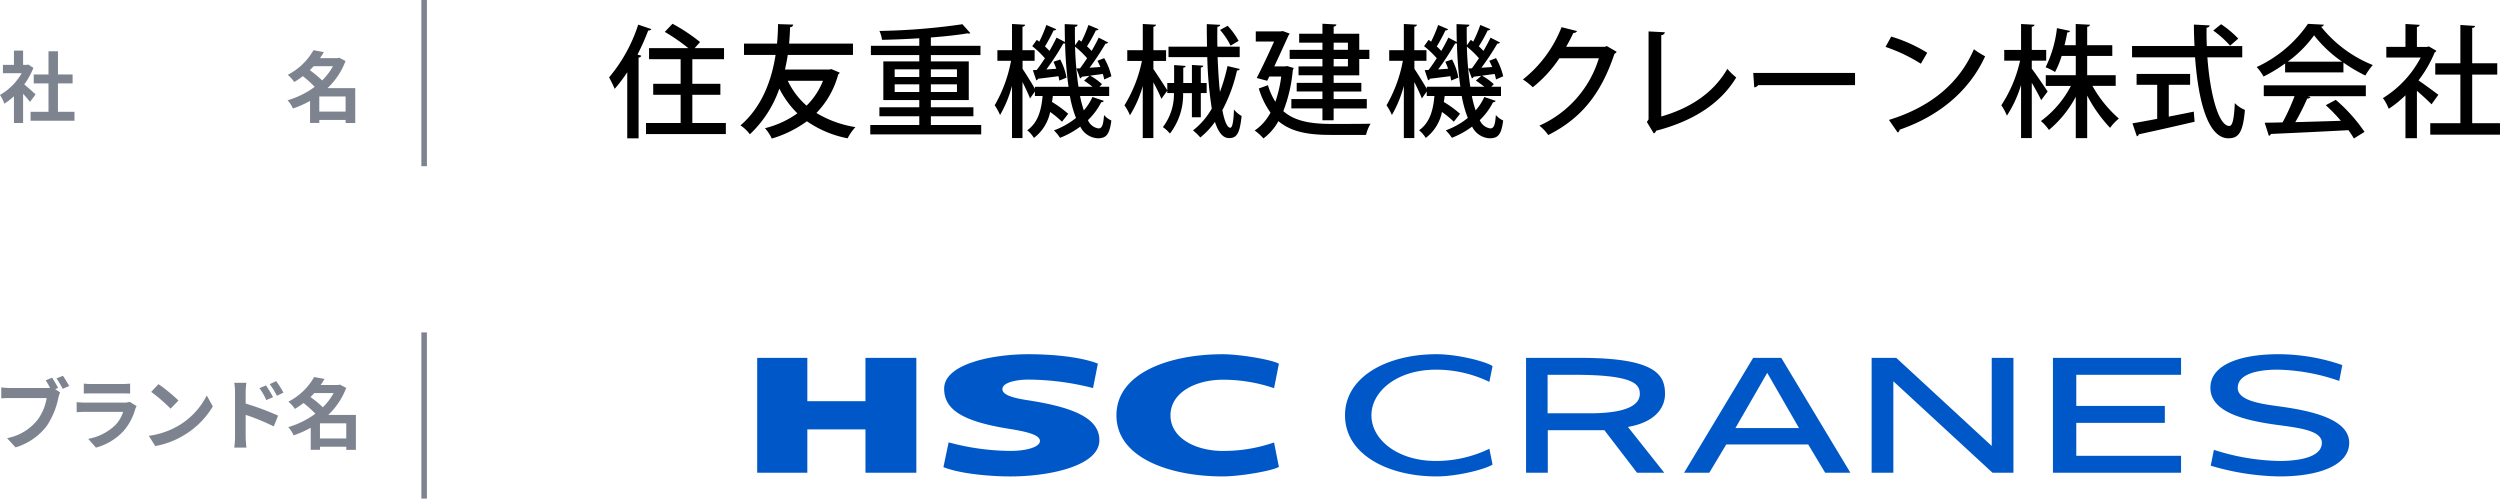 <svg id="imgPresident02.svg" xmlns="http://www.w3.org/2000/svg" width="451.281" height="90" viewBox="0 0 451.281 90">
  <defs>
    <style>
      .cls-1, .cls-2 {
        fill: #7e8390;
      }

      .cls-1, .cls-3, .cls-4 {
        fill-rule: evenodd;
      }

      .cls-4 {
        fill: #0058c8;
      }
    </style>
  </defs>
  <path id="社_名" data-name="社　　　名" class="cls-1" d="M381.363,17.038c-0.3-.28-1.373-1.247-2.046-1.793a13.563,13.563,0,0,0,1.653-3l-0.938-.6-0.294.07h-0.631V9.138h-1.653v2.577h-1.989v1.5h3.39a10.53,10.53,0,0,1-3.922,3.922,6.718,6.718,0,0,1,.785,1.583,11.585,11.585,0,0,0,1.736-1.345v4.833h1.653V16.926c0.477,0.518.953,1.079,1.247,1.471Zm4.034,3.138V15.049h2.647V13.438H385.4V9.25h-1.709v4.188h-2.662v1.611h2.662v5.127h-3.236V21.8h7.928V20.176H385.4Zm47.177-.028V17.416h4.749v2.731h-4.749Zm2.466-8.194a10.986,10.986,0,0,1-1.948,2.563,19.671,19.671,0,0,0-2.227-1.849c0.238-.238.463-0.476,0.687-0.714h3.488Zm4.02,3.95h-5a12.972,12.972,0,0,0,3.25-4.889l-1.149-.6-0.28.084H432.7c0.252-.364.491-0.728,0.7-1.093l-1.877-.35a11.2,11.2,0,0,1-4.651,4.454,5.807,5.807,0,0,1,1.177,1.3,14.513,14.513,0,0,0,1.555-1.065,19.557,19.557,0,0,1,2.143,1.933,15.574,15.574,0,0,1-4.9,2.423,5.328,5.328,0,0,1,.967,1.485,17.953,17.953,0,0,0,3.095-1.373v3.978h1.667V21.647h4.749v0.56h1.737V15.9Z" transform="translate(-374.938)"/>
  <rect id="長方形_1" data-name="長方形 1" class="cls-2" x="76.062" width="1" height="30"/>
  <path id="住友重機械建機クレーン株式会社" class="cls-3" d="M499.913,17.113h5.061v-1.98h-5.061V10.689h5.721v-2h-5.3l0.969-1.1a31.492,31.492,0,0,0-4.973-3.3L494.941,5.76a34.321,34.321,0,0,1,4.246,2.926H492.1v2h5.7v4.445H492.85v1.98H497.8V22.2h-6.249v2h14.412v-2h-6.051V17.113Zm-11.749,7.855h2.046V10.381a0.46,0.46,0,0,0,.484-0.33l-0.682-.2A40.412,40.412,0,0,0,491.948,5.5a0.554,0.554,0,0,0,.572-0.242l-2.376-.814a28.185,28.185,0,0,1-5.259,9.527,22.37,22.37,0,0,1,1.012,2.068,27.975,27.975,0,0,0,2.267-2.992V24.969Zm36.478-12.41h-8.01c0.2-.88.374-1.76,0.506-2.64H528.91V7.872H517.38c0.089-1.012.155-2,.176-2.97a0.542,0.542,0,0,0,.573-0.462l-2.751-.088c0,1.144-.066,2.332-0.176,3.521h-5.963V9.918h5.7c-0.748,4.8-2.574,9.483-6.337,12.718a6.542,6.542,0,0,1,1.694,1.606,20.454,20.454,0,0,0,5.325-8.251,16.81,16.81,0,0,0,3.257,4.467,17.134,17.134,0,0,1-5.853,2.684,7.655,7.655,0,0,1,1.232,1.87,20.544,20.544,0,0,0,6.337-3.124,19.262,19.262,0,0,0,7.349,3.08,9.257,9.257,0,0,1,1.408-2.024,19.45,19.45,0,0,1-7.041-2.552,15.807,15.807,0,0,0,3.939-6.975,0.53,0.53,0,0,0,.264-0.308l-1.5-.638ZM523.5,14.583a13.01,13.01,0,0,1-2.97,4.489,13.928,13.928,0,0,1-3.389-4.489H523.5Zm19.47,6.4h7.679V19.358h-7.679v-1.3h6.843V11.085h-6.843V9.94h8.955V8.268h-8.955v-1.5c2.508-.2,4.819-0.44,6.6-0.748a1.135,1.135,0,0,0,.242.044A0.55,0.55,0,0,0,550.1,5.98l-1.43-1.606a116.554,116.554,0,0,1-14.985,1.21,5.633,5.633,0,0,1,.463,1.606c2.156-.044,4.466-0.132,6.733-0.286V8.268h-8.736V9.94h8.736v1.144h-6.491V18.06h6.491v1.3h-7.2v1.628h7.2V22.57h-8.846v1.694h20.023V22.57h-9.087V20.986Zm-2.09-8.471V13.9h-4.445V12.515h4.445Zm6.8,1.386h-4.708V12.515h4.708V13.9Zm-11.243,1.32h4.445v1.386h-4.445V15.221Zm6.535,1.386V15.221h4.708v1.386h-4.708Zm32.187,0.726V15.661h-1.76l0.462-.462a10.086,10.086,0,0,0-2.134-1.54l2.288-.308a7.976,7.976,0,0,1,.242.99l1.3-.572a12.043,12.043,0,0,0-1.3-3.278l-1.21.484q0.264,0.528.528,1.122l-1.958.132a46.334,46.334,0,0,0,2.882-4.357,0.507,0.507,0,0,0,.484-0.2l-1.716-.88c-0.33.726-.792,1.562-1.276,2.4-0.242-.264-0.528-0.55-0.836-0.836a25.385,25.385,0,0,0,1.606-2.882,0.486,0.486,0,0,0,.484-0.2l-1.826-.77a23.989,23.989,0,0,1-1.277,3.014c-0.154-.132-0.286-0.22-0.44-0.33l-0.7.99c-0.022-1.078-.044-2.2-0.022-3.344a0.434,0.434,0,0,0,.484-0.374l-2.332-.11c0,1.1.022,2.178,0.044,3.234l-1.518-.792c-0.352.726-.792,1.562-1.276,2.4-0.242-.264-0.506-0.528-0.814-0.814a31.969,31.969,0,0,0,1.562-2.9,0.467,0.467,0,0,0,.484-0.2l-1.8-.77a22.825,22.825,0,0,1-1.277,3.014l-0.44-.33L561.27,8.334a16.766,16.766,0,0,1,2.289,2.178c-0.507.792-1.013,1.518-1.475,2.112l-0.7.044L562,14.5a0.377,0.377,0,0,0,.308-0.286c0.946-.11,2.267-0.264,3.7-0.462,0.066,0.286.11,0.55,0.154,0.792l1.3-.528a11.262,11.262,0,0,0-1.144-3.278l-1.21.418c0.176,0.4.352,0.836,0.506,1.254l-1.8.132a45.717,45.717,0,0,0,3.058-4.687,1.457,1.457,0,0,0,.33-0.022,68.666,68.666,0,0,0,.616,7.833h-6.051v0.374c-0.506-.88-1.716-2.838-2.244-3.608V10.975h2.178V9.06H559.51V4.814a0.474,0.474,0,0,0,.484-0.352l-2.376-.132V9.06h-2.641v1.914h2.465a25.077,25.077,0,0,1-2.949,8.031,10.359,10.359,0,0,1,.968,1.76,21.666,21.666,0,0,0,2.157-5.259v9.417h1.892V14.8c0.528,1.056,1.1,2.266,1.364,2.97l0.88-1.254v0.814h1.386c-0.22,2.464-.792,4.8-2.772,6.183a5.6,5.6,0,0,1,1.21,1.386,7.878,7.878,0,0,0,2.927-4.687,18.214,18.214,0,0,1,2.134,1.76l1.122-1.43a19.461,19.461,0,0,0-2.926-2.134c0.066-.352.11-0.726,0.154-1.078h3.08a20.412,20.412,0,0,0,1.1,3.96,14.052,14.052,0,0,1-3.982,2.244,7.74,7.74,0,0,1,1.1,1.342,15.436,15.436,0,0,0,3.652-2.024,3.75,3.75,0,0,0,3.147,2.112c1.562,0,2.134-.682,2.464-3.212a3.725,3.725,0,0,1-1.32-.99c-0.132,1.892-.4,2.42-0.99,2.42a2.427,2.427,0,0,1-1.914-1.5,11.871,11.871,0,0,0,2.4-3.235,0.415,0.415,0,0,0,.462-0.242l-2.046-.7a9.7,9.7,0,0,1-1.562,2.42,20.016,20.016,0,0,1-.683-2.6h5.259Zm-5.259-3.19a0.375,0.375,0,0,0,.308-0.286l1.387-.176-0.968.88a17.667,17.667,0,0,1,1.518,1.1h-2.531a61.842,61.842,0,0,1-.616-7.239,16.529,16.529,0,0,1,2.179,2.09c-0.44.66-.881,1.3-1.277,1.826l-0.66.022Zm21.8,2.662h1.056V14.979H591.7V12.163a0.4,0.4,0,0,0,.462-0.308l-2.068-.132v3.256h-1.562V12.207a0.409,0.409,0,0,0,.44-0.308l-2.091-.154v3.234h-1.232V16.3c-0.4-.638-1.892-2.948-2.508-3.828V11h2.288V9.06h-2.288V4.814a0.474,0.474,0,0,0,.484-0.352l-2.4-.132V9.06h-2.8V11h2.641a24.465,24.465,0,0,1-3.147,8.009,9.6,9.6,0,0,1,.99,1.8,20.577,20.577,0,0,0,2.311-5.281v9.4h1.914V14.869a29.558,29.558,0,0,1,1.452,2.97l1.056-1.474v0.44h1.21a9.822,9.822,0,0,1-2,6.139,6.438,6.438,0,0,1,1.276,1.166,11.492,11.492,0,0,0,2.377-7.3h1.584v4.357H591.7V16.805Zm7.019-6.491V8.422H594.69c-0.022-1.188-.022-2.4,0-3.587,0.352-.044.506-0.154,0.506-0.352l-2.421-.132c0,1.364.022,2.728,0.044,4.071h-6.953v1.892h7a70.443,70.443,0,0,0,.814,9.285,13.245,13.245,0,0,1-3.388,3.939,10.411,10.411,0,0,1,1.32,1.276A14.044,14.044,0,0,0,594.25,22c0.88,2.706,1.958,2.927,2.574,2.927,1.408,0,1.914-.924,2.244-3.983a5.218,5.218,0,0,1-1.386-1.166c-0.066,2.244-.308,3.279-0.66,3.279-0.572,0-1.056-1.21-1.43-3.169a28.292,28.292,0,0,0,2.64-7.173,0.446,0.446,0,0,0,.506-0.264l-2.222-.528a32.092,32.092,0,0,1-1.364,4.665c-0.2-1.87-.33-4.027-0.418-6.271h3.982Zm-3.542-4.907a12.971,12.971,0,0,1,1.892,2.838l1.452-.858a12.648,12.648,0,0,0-1.98-2.728Zm12.56,3.587v1.65h5.919v1.342H609.34v1.606h4.313v1.364H609.01v1.562h4.643v1.364h-5.611v1.694h5.611v2.134h2.024V19.578h5.985V17.884h-5.985V16.519h5V14.957h-5V13.593H620.3V10.645h1.826V8.994H620.3V6.09h-4.621v-1.3a0.5,0.5,0,0,0,.506-0.374l-2.53-.132v1.8h-4.2V7.7h4.2v1.3h-5.919Zm10.518,0h-2.575V7.7h2.575v1.3Zm-2.575,2.992V10.645h2.575v1.342h-2.575Zm-8.757,0h-1.958c0.968-2.068,1.936-4.181,2.552-5.567a1.9,1.9,0,0,0,.22-0.352l-1.254-.462-0.374.066h-4.489V7.5h3.3c-0.858,1.958-2.091,4.555-3.125,6.579l1.892,0.506,0.375-.77h2.156a23.2,23.2,0,0,1-1.056,4.555,11.445,11.445,0,0,1-1.342-2.992l-1.651.594a14.594,14.594,0,0,0,2.113,4.357,8.941,8.941,0,0,1-2.861,3.235A8.175,8.175,0,0,1,603,24.991a9.692,9.692,0,0,0,2.707-3.125c2.376,2,5.523,2.486,9.439,2.486h6.381a7.1,7.1,0,0,1,.814-2.024c-1.364.044-6.051,0.044-7.151,0.044-3.52-.022-6.469-0.44-8.6-2.31a26.675,26.675,0,0,0,1.716-7.437,0.858,0.858,0,0,0,.154-0.352l-1.188-.352Zm38.964,5.347V15.661h-1.76l0.462-.462a10.086,10.086,0,0,0-2.134-1.54l2.288-.308a7.976,7.976,0,0,1,.242.99l1.3-.572a12.043,12.043,0,0,0-1.3-3.278l-1.21.484q0.264,0.528.528,1.122l-1.958.132a46.334,46.334,0,0,0,2.882-4.357,0.507,0.507,0,0,0,.484-0.2l-1.716-.88c-0.33.726-.792,1.562-1.276,2.4-0.242-.264-0.528-0.55-0.836-0.836a25.385,25.385,0,0,0,1.606-2.882,0.486,0.486,0,0,0,.484-0.2l-1.826-.77a23.989,23.989,0,0,1-1.277,3.014c-0.154-.132-0.286-0.22-0.44-0.33l-0.7.99c-0.022-1.078-.044-2.2-0.022-3.344a0.434,0.434,0,0,0,.484-0.374l-2.332-.11c0,1.1.022,2.178,0.044,3.234l-1.518-.792c-0.352.726-.792,1.562-1.276,2.4-0.242-.264-0.506-0.528-0.814-0.814a31.969,31.969,0,0,0,1.562-2.9,0.467,0.467,0,0,0,.484-0.2l-1.8-.77a22.825,22.825,0,0,1-1.277,3.014l-0.44-.33L632,8.334a16.766,16.766,0,0,1,2.289,2.178c-0.507.792-1.013,1.518-1.475,2.112l-0.7.044,0.616,1.826a0.377,0.377,0,0,0,.308-0.286c0.946-.11,2.267-0.264,3.7-0.462,0.066,0.286.11,0.55,0.154,0.792l1.3-.528a11.262,11.262,0,0,0-1.144-3.278l-1.21.418c0.176,0.4.352,0.836,0.506,1.254l-1.8.132a45.717,45.717,0,0,0,3.058-4.687,1.457,1.457,0,0,0,.33-0.022,68.666,68.666,0,0,0,.616,7.833h-6.051v0.374c-0.506-.88-1.716-2.838-2.244-3.608V10.975h2.178V9.06H630.24V4.814a0.474,0.474,0,0,0,.484-0.352l-2.376-.132V9.06h-2.641v1.914h2.465a25.077,25.077,0,0,1-2.949,8.031,10.359,10.359,0,0,1,.968,1.76,21.666,21.666,0,0,0,2.157-5.259v9.417h1.892V14.8c0.528,1.056,1.1,2.266,1.364,2.97l0.88-1.254v0.814h1.386c-0.22,2.464-.792,4.8-2.772,6.183a5.6,5.6,0,0,1,1.21,1.386,7.878,7.878,0,0,0,2.927-4.687,18.214,18.214,0,0,1,2.134,1.76l1.122-1.43a19.461,19.461,0,0,0-2.926-2.134c0.066-.352.11-0.726,0.154-1.078h3.08a20.412,20.412,0,0,0,1.1,3.96,14.052,14.052,0,0,1-3.982,2.244,7.74,7.74,0,0,1,1.1,1.342,15.436,15.436,0,0,0,3.652-2.024,3.75,3.75,0,0,0,3.147,2.112c1.562,0,2.134-.682,2.464-3.212a3.725,3.725,0,0,1-1.32-.99c-0.132,1.892-.4,2.42-0.99,2.42a2.427,2.427,0,0,1-1.914-1.5,11.871,11.871,0,0,0,2.4-3.235,0.415,0.415,0,0,0,.462-0.242l-2.046-.7a9.7,9.7,0,0,1-1.562,2.42,19.857,19.857,0,0,1-.683-2.6h5.259Zm-5.259-3.19a0.375,0.375,0,0,0,.308-0.286l1.387-.176-0.968.88a17.667,17.667,0,0,1,1.518,1.1h-2.531a61.842,61.842,0,0,1-.616-7.239,16.529,16.529,0,0,1,2.179,2.09c-0.44.66-.881,1.3-1.277,1.826l-0.66.022ZM664.98,8.312l-0.33.132h-7c0.44-.792.9-1.628,1.3-2.508a0.645,0.645,0,0,0,.66-0.33l-2.795-.7a22.321,22.321,0,0,1-6.975,9.439,10.679,10.679,0,0,1,1.783,1.408,22.822,22.822,0,0,0,4.8-5.237h7.129A19.5,19.5,0,0,1,652.812,22.68a8.211,8.211,0,0,1,1.606,1.694c6.029-3.036,9.549-7.5,11.948-14.654a1.078,1.078,0,0,0,.4-0.374Zm9.832-1.98a0.641,0.641,0,0,0,.66-0.506l-2.948-.154V21.558l-0.308.462,1.254,2.068a0.681,0.681,0,0,0,.4-0.484c6.535-1.694,11.574-4.8,14.478-9.615a11.886,11.886,0,0,1-1.606-1.562c-2.508,4.379-6.777,7.129-11.926,8.6V6.332ZM691.6,15.771a0.926,0.926,0,0,0,.705-0.4h17.492v-2.2H691.421Zm23.7-7.305a30.132,30.132,0,0,1,6.38,3.036l1.145-1.98A27.2,27.2,0,0,0,716.326,6.6Zm2.2,15.468a0.7,0.7,0,0,0,.352-0.528c7.371-2.53,12.7-7.239,15.424-13.246a14.66,14.66,0,0,1-2.024-1.276c-2.6,6.073-7.745,10.43-15.336,12.762Zm24.2-12.982h2.6V9.016h-2.6v-4.2a0.483,0.483,0,0,0,.506-0.352l-2.442-.132V9.016h-3.037v1.936h2.861a24.35,24.35,0,0,1-3.389,8.053,9.571,9.571,0,0,1,1.012,1.87,21.424,21.424,0,0,0,2.553-5.545v9.593h1.936v-9.99c0.638,1.122,1.364,2.4,1.694,3.147l1.166-1.562c-0.418-.638-2.2-3.278-2.86-4.115V10.953Zm15.16,2.618H751.7V10.094h4.533V8.158H751.7V4.836a0.5,0.5,0,0,0,.506-0.374l-2.574-.132V8.158h-2.024c0.22-.836.374-1.628,0.506-2.31a0.49,0.49,0,0,0,.506-0.264l-2.376-.506a21.429,21.429,0,0,1-2.047,7.063A10.217,10.217,0,0,1,745.9,13a15.989,15.989,0,0,0,1.188-2.9h2.552v3.476h-5.413v1.936h4.533a18.314,18.314,0,0,1-5.413,6.337,8.42,8.42,0,0,1,1.452,1.606,20.02,20.02,0,0,0,4.841-5.985v7.459H751.7V17.246a25.643,25.643,0,0,0,4.137,5.831,8.835,8.835,0,0,1,1.584-1.672,22.19,22.19,0,0,1-4.774-5.9h4.2V13.571Zm17.6-8.053a18.025,18.025,0,0,1,3.037,2.728l1.474-1.276a18.063,18.063,0,0,0-3.1-2.6Zm5.237,2.794h-6.4c-0.044-1.1-.066-2.222-0.044-3.322a0.558,0.558,0,0,0,.572-0.4l-2.86-.154c0,1.3.044,2.6,0.11,3.873H759.8v2.046h11.376c0.572,7.811,2.288,14.588,6.007,14.61,1.87,0,2.64-1.056,2.992-5.127a5.258,5.258,0,0,1-1.826-1.232c-0.132,2.883-.418,4.137-0.99,4.137-1.958-.022-3.477-5.765-3.961-12.388h6.293V8.312Zm-9.417,7V13.351h-9.66v1.958h3.719v6.139c-1.716.33-3.257,0.616-4.467,0.814l0.792,2.332a0.42,0.42,0,0,0,.352-0.352c2.487-.528,6.4-1.408,10.078-2.266l-0.154-1.826c-1.5.308-3.037,0.616-4.511,0.9V15.309h3.851Zm27.676-2.244V11.3a28.667,28.667,0,0,0,3.961,2.332,11.337,11.337,0,0,1,1.342-1.892,22.771,22.771,0,0,1-9.329-6.909,0.6,0.6,0,0,0,.506-0.374l-2.882-.154A22.831,22.831,0,0,1,782.3,12.1a8.849,8.849,0,0,1,1.232,1.716,26.907,26.907,0,0,0,3.895-2.354v1.606h10.517Zm-10.055-1.936a21.08,21.08,0,0,0,4.753-4.753,22.972,22.972,0,0,0,5.06,4.753h-9.813Zm1.232,6.227a38.116,38.116,0,0,1-2.156,4.731c-1.21.044-2.31,0.044-3.235,0.066l0.749,2.354a0.447,0.447,0,0,0,.374-0.33c3.432-.154,8.845-0.4,13.994-0.682a17.37,17.37,0,0,1,.99,1.5l1.914-1.188a29.053,29.053,0,0,0-5.193-5.787l-1.8.968a30.2,30.2,0,0,1,2.728,2.816c-2.816.088-5.676,0.176-8.229,0.242a43.492,43.492,0,0,0,2.157-4.269,0.6,0.6,0,0,0,.594-0.264l-0.484-.154H802V15.4H783.579v1.958h5.545Zm24.244-8.977-0.33.088h-1.826V4.858a0.5,0.5,0,0,0,.506-0.374l-2.574-.154V8.466h-3.455v1.914h6.205a18.771,18.771,0,0,1-6.821,7.327,8.582,8.582,0,0,1,1.056,1.936,20.1,20.1,0,0,0,3.015-2.442v7.745h2.068V16.387c0.968,0.836,2.068,1.848,2.64,2.442l1.233-1.716c-0.55-.418-2.509-1.87-3.587-2.6a22.122,22.122,0,0,0,2.927-5.061,0.564,0.564,0,0,0,.308-0.286Zm7.833,5.083h4.511V11.415H821.2V5.034a0.494,0.494,0,0,0,.529-0.352l-2.663-.176v6.909h-4.532v2.046h4.532V22.24h-5.435v2.068h12.586V22.24H821.2V13.461Z" transform="translate(-374.938)"/>
  <path id="ブランド名" class="cls-1" d="M385.419,70.029a18.475,18.475,0,0,0-1.078-1.849l-1.149.476c0.266,0.406.546,0.9,0.785,1.359a5.9,5.9,0,0,1-.659.028h-6.485a15.563,15.563,0,0,1-1.667-.112v1.975c0.364-.028,1.022-0.056,1.667-0.056h6.527a8.988,8.988,0,0,1-1.653,3.95,9.2,9.2,0,0,1-5.491,3.292l1.527,1.667a11.08,11.08,0,0,0,5.631-3.866,14.13,14.13,0,0,0,2.1-5.1,7.079,7.079,0,0,1,.308-0.967l-0.882-.574Zm-0.28-1.723a16.606,16.606,0,0,1,1.121,1.877l1.162-.5c-0.266-.49-0.77-1.345-1.12-1.849Zm13.216,4.23a2.953,2.953,0,0,1-1.022.14H390.4c-0.434,0-1.037-.028-1.625-0.084v1.821c0.588-.056,1.289-0.07,1.625-0.07h6.765a6.077,6.077,0,0,1-1.442,2.423,9.444,9.444,0,0,1-4.861,2.451l1.4,1.583a10.491,10.491,0,0,0,5-3.026,10.084,10.084,0,0,0,2.073-3.88,5.19,5.19,0,0,1,.266-0.588Zm-8.292-1.485c0.406-.028,1.008-0.042,1.456-0.042h5.365c0.5,0,1.163.014,1.541,0.042V69.245a13.206,13.206,0,0,1-1.513.07h-5.393a11.8,11.8,0,0,1-1.456-.07v1.807Zm13.482-1.709-1.317,1.4a29.064,29.064,0,0,1,3.5,3.026l1.429-1.471A29.508,29.508,0,0,0,403.545,69.343Zm-1.751,9.329,1.177,1.849a15.159,15.159,0,0,0,5.2-1.975,14.893,14.893,0,0,0,5.183-5.183l-1.092-1.975a13.288,13.288,0,0,1-5.1,5.449A14.442,14.442,0,0,1,401.794,78.672Zm24.31-7.8a18.555,18.555,0,0,0-1.317-2.073l-1.162.546a13.117,13.117,0,0,1,1.3,2.1Zm-1.877.812c-0.322-.63-0.883-1.527-1.275-2.115l-1.176.5a11.414,11.414,0,0,1,1.232,2.157Zm-4.945-.882a15.242,15.242,0,0,1,.126-1.695h-2.185a9.889,9.889,0,0,1,.14,1.695v8.054a15.175,15.175,0,0,1-.14,1.947h2.2c-0.07-.574-0.14-1.555-0.14-1.947V74.89a37.524,37.524,0,0,1,5.071,2.087l0.784-1.947a48.69,48.69,0,0,0-5.855-2.185V70.8Zm13.412,8.349V76.416h4.749v2.731h-4.749Zm2.466-8.194a11.009,11.009,0,0,1-1.947,2.563,19.773,19.773,0,0,0-2.228-1.849c0.238-.238.463-0.476,0.687-0.714h3.488Zm4.02,3.95h-5a12.972,12.972,0,0,0,3.25-4.889l-1.149-.6L436,69.5h-3.18c0.252-.364.491-0.728,0.7-1.093l-1.877-.35a11.2,11.2,0,0,1-4.651,4.454,5.807,5.807,0,0,1,1.177,1.3,14.513,14.513,0,0,0,1.555-1.065,19.466,19.466,0,0,1,2.143,1.933,15.576,15.576,0,0,1-4.9,2.423,5.328,5.328,0,0,1,.967,1.485,17.953,17.953,0,0,0,3.095-1.373v3.978h1.667V80.647h4.749v0.56h1.737V74.9Z" transform="translate(-374.938)"/>
  <rect id="長方形_1-2" data-name="長方形 1" class="cls-2" x="76.062" y="60" width="1" height="30"/>
  <path id="シェイプ_1" data-name="シェイプ 1" class="cls-4" d="M799,79.93c0,3.995-5.311,6.07-12.582,6.07A45.678,45.678,0,0,1,774,84.063l0.576-2.862a40.632,40.632,0,0,0,11.752,2.008c4.594,0,7.733-1.015,7.733-3.279,0-2.151-3.811-2.665-7.909-3.208-6.6-.872-12.21-2.5-12.21-6.715,0-4.426,5.95-6.07,12.3-6.07A35.505,35.505,0,0,1,797.756,65.9L797.2,68.763a35.777,35.777,0,0,0-11.12-2.035c-2.585,0-7.2.416-7.2,3.3,0,2.437,4.741,2.941,7.812,3.372C792.088,74.164,799,75.621,799,79.93M691.406,64.6L678.934,85.335h4.553l3.059-5.1h14.8l3.056,5.1h4.556L696.483,64.6h-5.077Zm-3.2,12.67,5.739-9.967,5.736,9.967H688.207ZM738.39,64.6V85.335h-3.778l-17.9-16.514V85.335h-3.922V64.6h4.453l17.227,15.9V64.6h3.922ZM768.645,82.28v3.056H745.521V64.6h23.124v3.054H749.733V73.28h15.985v3.055H749.733V82.28h18.912Zm-134.518.929c-6.943,0-11.629-3.875-11.629-8.24s4.686-8.239,11.629-8.239a22.041,22.041,0,0,1,9.661,2.208l0.576-2.861c-1.235-.812-6.239-2.139-10.145-2.139-8.63,0-16.488,3.9-16.488,11.032S625.589,86,634.219,86c3.906,0,8.91-1.327,10.145-2.139L643.788,81a22.03,22.03,0,0,1-9.661,2.209M668.8,77.067c5.287-.915,6.694-3.779,6.694-5.946,0-3.426-1.589-6.52-15.283-6.52h-9.8V85.336h3.923V77.852l0-.121V77.659h10.222l5.886,7.677h4.918l-6.482-8.173ZM654.3,74.6V67.657h4.909c11.069,0,11.73,1.878,11.733,3.465,0,1.821-2.023,3.483-9.06,3.483H654.3Zm-123.137-10v7.827H520.672V64.6H511.62V85.333h9.052V77.512h10.493v7.821h9.184V64.6h-9.184ZM573.389,79.47c0,4.615-8.928,6.534-16.068,6.534-3.477,0-8.942-.435-12.085-1.677l0.943-4.477a43.414,43.414,0,0,0,11.142,1.543c3.014,0,5.338-.727,5.338-1.787s-2.064-1.64-5.627-2.208c-8.7-1.388-11.662-3.634-11.662-7.235,0-4.543,8.915-6.223,15.157-6.223,4.323,0,9.454.462,12.593,1.7l-0.877,4.411a47.606,47.606,0,0,0-11.716-1.526c-2.28,0-4.642.578-4.642,1.7,0,0.981,1.51,1.553,4.554,2.019,8.271,1.27,12.95,3.237,12.95,7.225M595.683,81.4c-4.94,0-9.458-2.334-9.458-6.429s4.518-6.426,9.458-6.426a28.421,28.421,0,0,1,9.238,1.529l0.875-4.413c-1.236-.737-7.049-1.72-10.163-1.72-9.33,0-19.164,3.252-19.164,11.03S586.3,86,595.633,86c3.114,0,8.927-.983,10.163-1.721l-0.875-4.411a27.64,27.64,0,0,1-9.238,1.527" transform="translate(-374.938)"/>
</svg>
